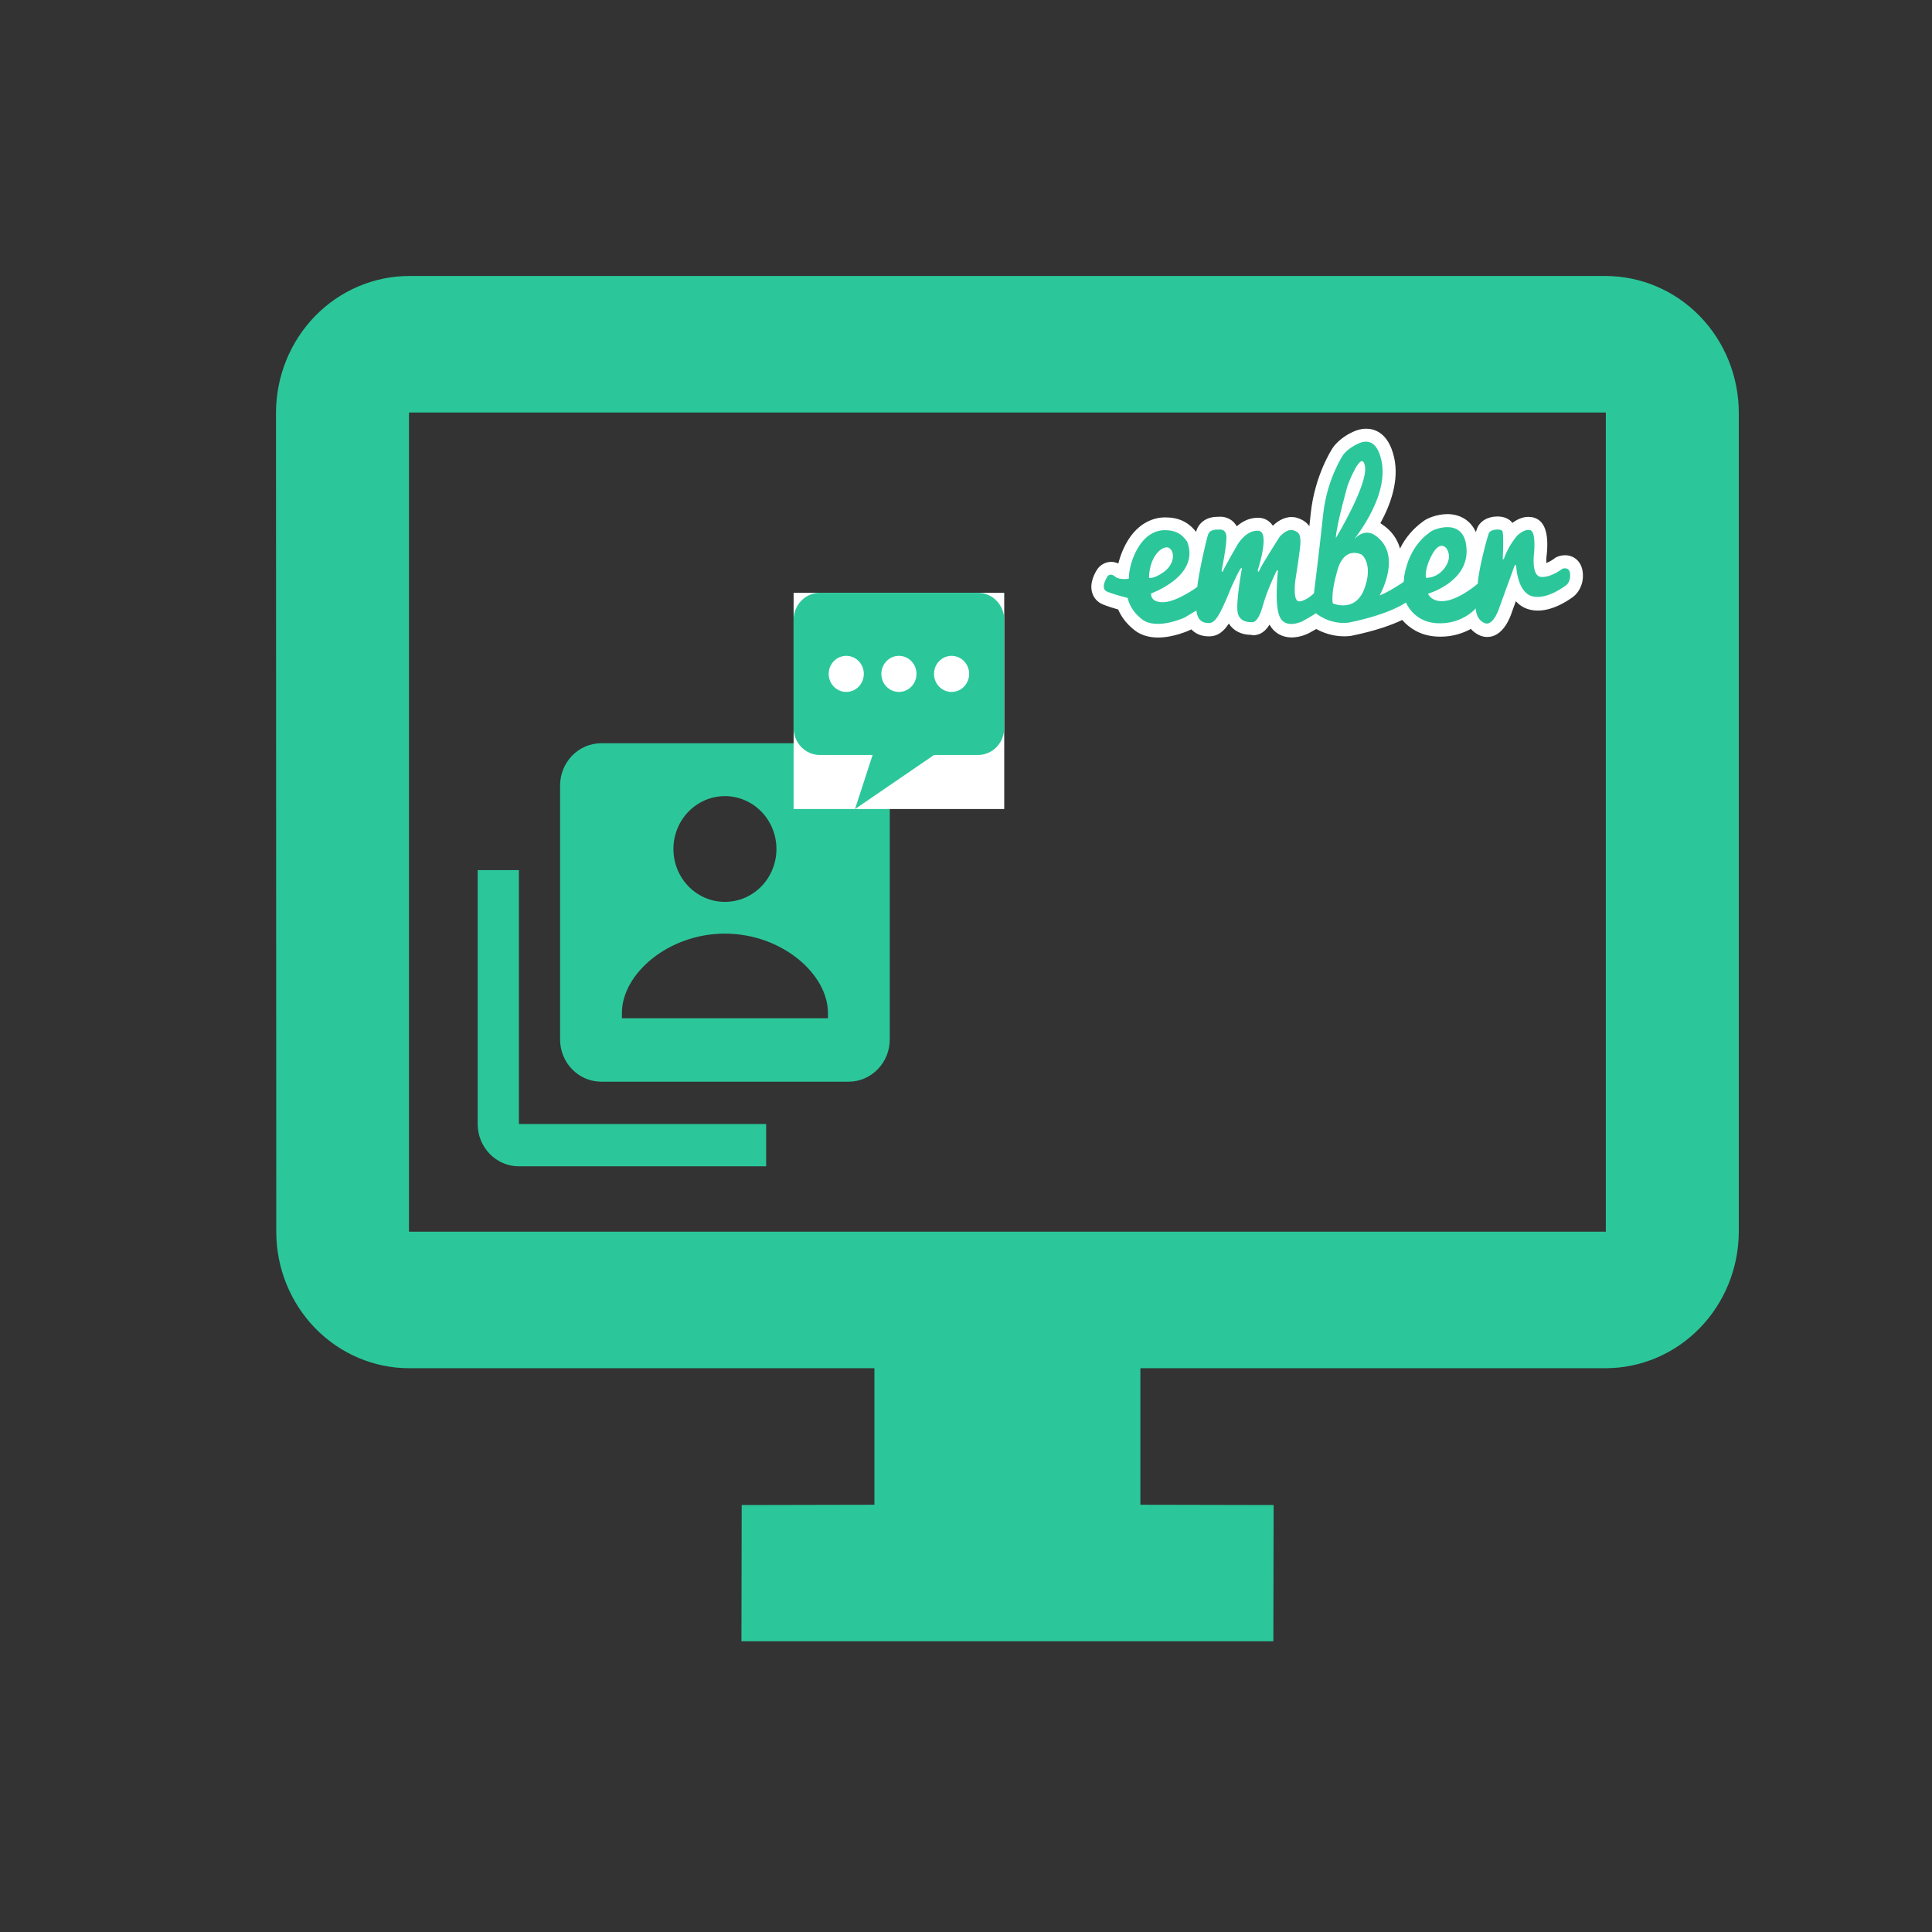 <svg width="70" height="70" viewBox="0 0 70 70" fill="none" xmlns="http://www.w3.org/2000/svg">
<rect x="0" y="0" width="70" height="70" fill="#333333" stroke="none"/>
<g clip-path="url(#clip0_1388_7310)">
<path d="M57.347 20.748C57.304 20.311 56.995 20.117 56.706 20.117C56.573 20.117 56.467 20.156 56.427 20.172L56.37 20.197L56.321 20.233C56.254 20.286 56.134 20.358 56.029 20.397C56.023 20.308 56.026 20.195 56.04 20.1L56.042 20.083C56.121 19.316 55.964 18.869 55.577 18.755C55.512 18.735 55.444 18.727 55.376 18.727C55.141 18.727 54.932 18.844 54.797 18.944C54.683 18.797 54.494 18.713 54.256 18.713C53.901 18.713 53.617 18.883 53.514 19.155C53.503 19.183 53.489 19.224 53.473 19.28C53.265 18.808 52.84 18.627 52.444 18.627C52.071 18.627 51.708 18.777 51.573 18.883C51.567 18.888 51.559 18.891 51.551 18.899C51.196 19.158 50.92 19.483 50.725 19.875C50.631 19.536 50.422 19.219 50.048 18.98L50.043 18.974C50.032 18.969 50.024 18.963 50.013 18.958C50.379 18.291 50.704 17.407 50.509 16.565C50.303 15.667 49.789 15.533 49.499 15.533C49.38 15.533 49.258 15.556 49.133 15.6L49.125 15.603L49.117 15.606C48.573 15.825 48.335 16.156 48.283 16.234C48.229 16.317 47.634 17.245 47.49 18.605C47.474 18.755 47.458 18.91 47.441 19.066C47.358 18.944 47.219 18.833 47 18.763C46.932 18.741 46.862 18.733 46.792 18.733C46.491 18.733 46.248 18.922 46.118 19.047L46.115 19.044C46.001 18.872 45.82 18.769 45.62 18.76H45.571C45.251 18.76 44.997 18.905 44.81 19.069C44.691 18.855 44.472 18.721 44.214 18.721C44.193 18.721 44.174 18.721 44.155 18.724H44.111C43.757 18.724 43.478 18.896 43.364 19.183C43.356 19.205 43.345 19.233 43.335 19.269C43.056 18.913 42.701 18.746 42.225 18.746H42.179C41.881 18.752 41.139 18.88 40.684 19.93C40.614 20.092 40.56 20.256 40.519 20.417C40.438 20.378 40.349 20.358 40.259 20.358C40.021 20.358 39.842 20.497 39.756 20.628C39.685 20.734 39.461 21.109 39.572 21.476C39.631 21.673 39.769 21.823 39.964 21.901C40.135 21.971 40.351 22.037 40.514 22.084C40.614 22.318 40.792 22.588 41.109 22.835C41.334 23.01 41.621 23.099 41.959 23.099C42.528 23.099 43.077 22.846 43.137 22.818L43.159 22.807L43.164 22.802C43.272 22.918 43.416 23.002 43.597 23.038C43.651 23.049 43.722 23.057 43.803 23.057C44.111 23.057 44.325 22.896 44.523 22.593C44.685 22.854 44.981 23.002 45.33 23.002H45.333C45.352 23.002 45.37 23.016 45.392 23.016C45.576 23.016 45.806 22.949 45.998 22.632C46.158 22.927 46.451 23.096 46.797 23.096C47.106 23.096 47.374 22.966 47.422 22.941L47.433 22.935C47.536 22.879 47.623 22.829 47.691 22.791C47.921 22.916 48.27 23.055 48.698 23.055C48.771 23.055 48.844 23.052 48.917 23.043L48.936 23.041L48.955 23.038C49.862 22.854 50.452 22.632 50.804 22.462C51.05 22.746 51.443 23.018 52.003 23.06C52.065 23.066 52.13 23.068 52.193 23.068C52.653 23.068 53.021 22.935 53.292 22.788C53.378 22.882 53.487 22.968 53.627 23.027C53.711 23.063 53.798 23.079 53.887 23.079C54.45 23.079 54.713 22.39 54.786 22.157L54.922 21.784C55.041 21.915 55.192 22.021 55.385 22.076C55.49 22.107 55.604 22.123 55.72 22.123C56.34 22.123 56.936 21.673 57.03 21.598C57.201 21.454 57.388 21.156 57.347 20.748" fill="white"/>
<path d="M51.667 20.935C51.667 20.935 51.589 20.652 51.881 20.104C52.171 19.56 52.398 19.857 52.398 19.857C52.398 19.857 52.647 20.135 52.363 20.549C52.079 20.966 51.667 20.936 51.667 20.936V20.935ZM49.434 21.33C49.101 22.225 48.291 21.861 48.291 21.861C48.291 21.861 48.199 21.541 48.462 20.644C48.724 19.749 49.342 20.099 49.342 20.099C49.342 20.099 49.767 20.435 49.434 21.33ZM48.83 17.581C48.83 17.581 49.334 16.233 49.455 16.889C49.577 17.544 48.4 19.496 48.4 19.496C48.41 19.056 48.83 17.581 48.83 17.581V17.581ZM41.629 20.935C41.65 20.068 42.203 19.69 42.395 19.879C42.587 20.068 42.517 20.477 42.154 20.733C41.794 20.988 41.629 20.935 41.629 20.935V20.935ZM56.887 20.794C56.86 20.502 56.602 20.61 56.602 20.61C56.602 20.61 56.191 20.938 55.828 20.902C55.468 20.863 55.582 20.035 55.582 20.035C55.582 20.035 55.66 19.273 55.447 19.209C55.233 19.145 54.97 19.407 54.97 19.407C54.97 19.407 54.642 19.779 54.488 20.252L54.445 20.266C54.445 20.266 54.493 19.434 54.437 19.245C54.393 19.151 54.004 19.159 53.941 19.326C53.876 19.493 53.565 20.657 53.543 21.147C53.543 21.147 52.934 21.677 52.401 21.767C51.867 21.853 51.74 21.511 51.74 21.511C51.74 21.511 53.189 21.097 53.137 19.91C53.089 18.723 51.97 19.162 51.843 19.259C51.721 19.354 51.069 19.757 50.877 20.877C50.871 20.916 50.858 21.083 50.858 21.083C50.858 21.083 50.297 21.469 49.986 21.572C49.986 21.572 50.858 20.065 49.794 19.379C49.312 19.081 48.928 19.707 48.928 19.707C48.928 19.707 50.368 18.061 50.048 16.669C49.897 16.008 49.575 15.935 49.277 16.044C48.827 16.227 48.657 16.494 48.657 16.494C48.657 16.494 48.075 17.361 47.939 18.651C47.804 19.94 47.606 21.497 47.606 21.497C47.606 21.497 47.33 21.775 47.076 21.789C46.821 21.803 46.935 21.011 46.935 21.011C46.935 21.011 47.133 19.801 47.119 19.599C47.105 19.396 47.092 19.284 46.856 19.212C46.624 19.14 46.366 19.446 46.366 19.446C46.366 19.446 45.692 20.494 45.636 20.655L45.6 20.721L45.565 20.677C45.565 20.677 46.042 19.248 45.587 19.229C45.132 19.207 44.834 19.738 44.834 19.738C44.834 19.738 44.317 20.627 44.295 20.727L44.26 20.683C44.26 20.683 44.474 19.648 44.431 19.393C44.388 19.137 44.155 19.19 44.155 19.19C44.155 19.19 43.857 19.154 43.778 19.351C43.7 19.549 43.416 20.852 43.38 21.266C43.38 21.266 42.636 21.814 42.146 21.819C41.656 21.828 41.707 21.5 41.707 21.5C41.707 21.5 43.502 20.869 43.012 19.623C42.793 19.304 42.536 19.204 42.176 19.209C41.813 19.218 41.388 19.443 41.096 20.113C40.957 20.432 40.901 20.735 40.901 20.966C40.901 20.966 40.565 21.033 40.394 20.885C40.224 20.741 40.126 20.885 40.126 20.885C40.126 20.885 39.828 21.322 40.118 21.439C40.408 21.555 40.857 21.664 40.857 21.664C40.898 21.853 41.02 22.161 41.374 22.436C41.905 22.85 42.928 22.372 42.928 22.372L43.348 22.117C43.348 22.117 43.361 22.503 43.667 22.561C43.973 22.62 44.1 22.556 44.631 21.233C44.942 20.555 44.964 20.591 44.964 20.591L44.999 20.582C44.999 20.582 44.758 21.878 44.85 22.228C44.942 22.578 45.346 22.542 45.346 22.542C45.346 22.542 45.565 22.622 45.744 21.98C45.922 21.338 46.261 20.669 46.261 20.669H46.304C46.304 20.669 46.155 21.958 46.383 22.381C46.61 22.803 47.197 22.506 47.197 22.506C47.197 22.506 47.609 22.283 47.674 22.217C47.674 22.217 48.161 22.639 48.852 22.561C50.392 22.25 50.939 21.828 50.939 21.828C50.939 21.828 51.204 22.514 52.022 22.578C52.959 22.65 53.47 22.044 53.47 22.044C53.47 22.044 53.462 22.436 53.79 22.575C54.117 22.714 54.337 21.98 54.337 21.98L54.883 20.477H54.932C54.932 20.477 54.959 21.439 55.501 21.6C56.045 21.758 56.746 21.202 56.746 21.202C56.746 21.202 56.916 21.085 56.887 20.794" fill="#2BC79A"/>
</g>
<path d="M30.745 26.929H21.786C21.39 26.929 21.01 27.09 20.73 27.378C20.45 27.665 20.293 28.055 20.293 28.462V37.659C20.293 38.066 20.45 38.456 20.73 38.743C21.01 39.031 21.39 39.192 21.786 39.192H30.745C31.141 39.192 31.52 39.031 31.8 38.743C32.081 38.456 32.238 38.066 32.238 37.659V28.462C32.238 28.055 32.081 27.665 31.8 27.378C31.52 27.09 31.141 26.929 30.745 26.929ZM26.265 28.845C26.76 28.845 27.235 29.047 27.585 29.406C27.935 29.765 28.132 30.253 28.132 30.761C28.132 31.269 27.935 31.757 27.585 32.116C27.235 32.475 26.76 32.677 26.265 32.677C25.77 32.677 25.296 32.475 24.946 32.116C24.596 31.757 24.399 31.269 24.399 30.761C24.399 30.253 24.596 29.765 24.946 29.406C25.296 29.047 25.77 28.845 26.265 28.845V28.845ZM29.998 36.893H22.533V36.701C22.533 35.284 24.215 33.827 26.265 33.827C28.315 33.827 29.998 35.284 29.998 36.701V36.893Z" fill="#2BC79A"/>
<path d="M18.8 31.527H17.307V40.725C17.307 41.57 17.976 42.258 18.8 42.258H27.759V40.725H18.8V31.527Z" fill="#2BC79A"/>
<g clip-path="url(#clip1_1388_7310)">
<rect width="7.631" height="7.835" transform="translate(28.754 21.478)" fill="white"/>
<path d="M35.431 21.478H29.708C29.18 21.478 28.754 21.916 28.754 22.458V26.375C28.754 26.917 29.18 27.355 29.708 27.355H31.616L30.979 29.313L33.841 27.355H35.431C35.959 27.355 36.385 26.917 36.385 26.375V22.458C36.385 21.916 35.959 21.478 35.431 21.478ZM30.662 25.07C30.31 25.07 30.025 24.778 30.025 24.416C30.025 24.055 30.31 23.763 30.662 23.763C31.014 23.763 31.298 24.055 31.298 24.416C31.298 24.778 31.014 25.07 30.662 25.07V25.07ZM32.57 25.07C32.218 25.07 31.933 24.778 31.933 24.416C31.933 24.055 32.218 23.763 32.57 23.763C32.921 23.763 33.206 24.055 33.206 24.416C33.206 24.778 32.921 25.07 32.57 25.07ZM34.477 25.07C34.126 25.07 33.841 24.778 33.841 24.416C33.841 24.055 34.126 23.763 34.477 23.763C34.829 23.763 35.114 24.055 35.114 24.416C35.114 24.778 34.829 25.07 34.477 25.07Z" fill="#2BC79A"/>
</g>
<path d="M58.182 10H14.818C13.541 10.004 12.318 10.526 11.415 11.453C10.513 12.38 10.004 13.636 10 14.947L10.01 44.637C10.012 45.945 10.52 47.199 11.421 48.124C12.322 49.05 13.544 49.571 14.818 49.573H31.682V54.52L26.873 54.53L26.864 59.467H46.136L46.146 54.53L41.318 54.52V49.573H58.182C59.459 49.569 60.682 49.047 61.585 48.12C62.487 47.193 62.996 45.937 63 44.627V14.947C62.996 13.636 62.487 12.38 61.585 11.453C60.682 10.526 59.459 10.004 58.182 10ZM58.182 44.627H14.818V14.947H58.182V44.627Z" fill="#2BC79A"/>
<defs>
<clipPath id="clip0_1388_7310">
<rect width="17.841" height="7.62" fill="white" transform="translate(39.516 15.51)"/>
</clipPath>
<clipPath id="clip1_1388_7310">
<rect width="7.631" height="7.835" fill="white" transform="translate(28.754 21.478)"/>
</clipPath>
</defs>
</svg>
